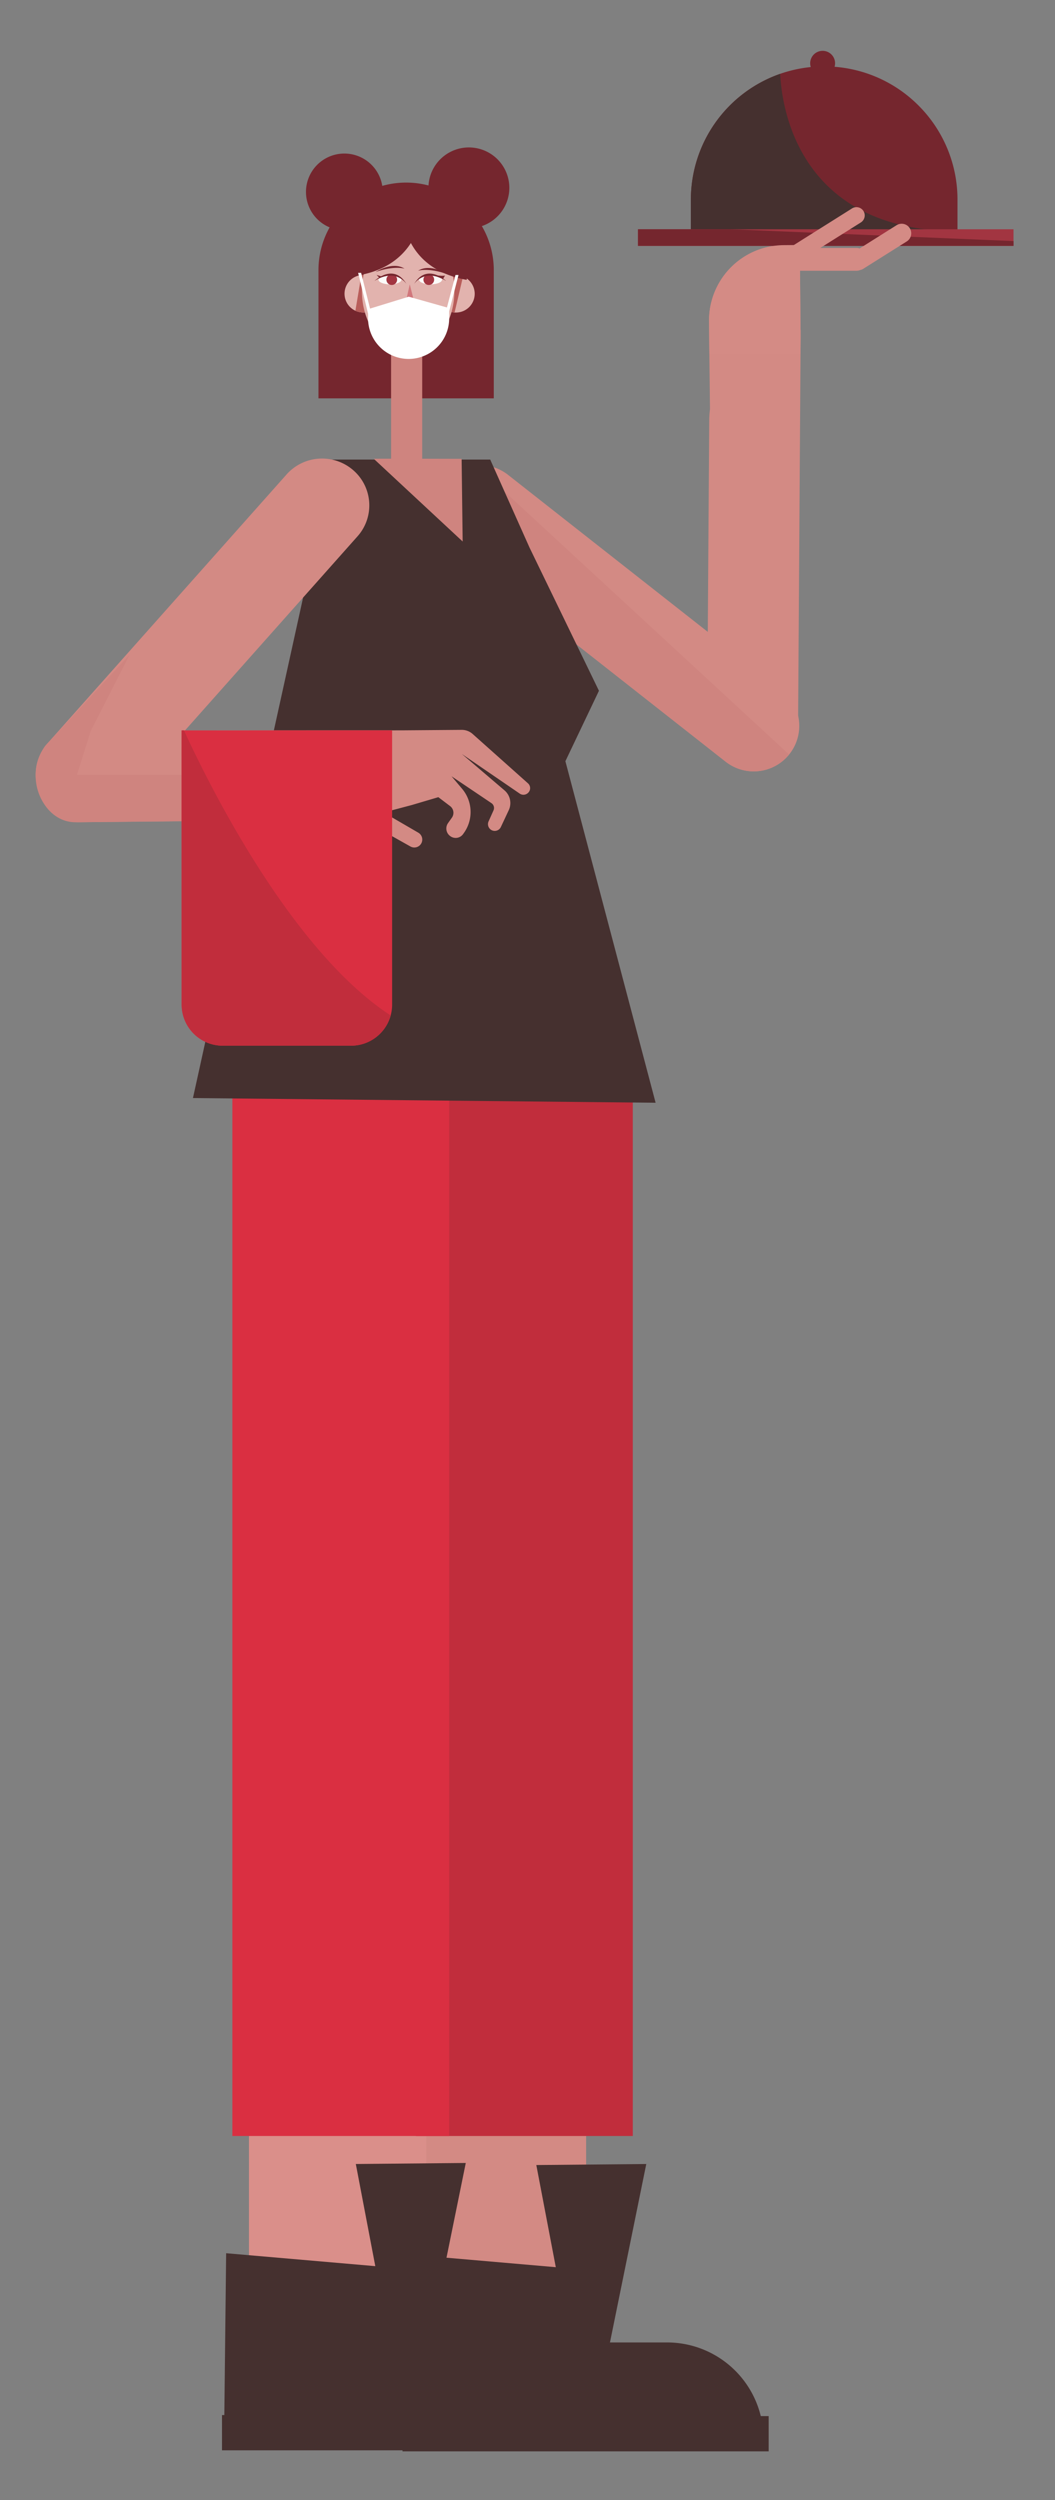 <svg id="Capa_1" data-name="Capa 1" xmlns="http://www.w3.org/2000/svg" viewBox="0 0 1017 2410"><rect x="0" y="0" width="1017" height="2410" fill="#808080" stroke="none"/><title>Mesa de trabajo 36</title><rect x="397" y="1238" width="168" height="998" fill="#d38a84"/><path d="M733.37,2329A93,93,0,0,0,643,2258H588l35-172-106,1,18.78,98.47L392,2173l-1.75,156H388v34H741v-34Z" fill="#45302f"/><path d="M885.36,101.64a128.08,128.08,0,0,0-80.85-37.26h0A12.17,12.17,0,0,0,805,61a12,12,0,0,0-24,0,11.85,11.85,0,0,0,.57,3.64h0A128.4,128.4,0,0,0,666,192.5V223H923V192.5A128.07,128.07,0,0,0,885.36,101.64Z" fill="#75262e"/><path d="M923,223H666V192.5A128.54,128.54,0,0,1,752.11,71.16C753.48,102,768.74,222.13,923,223Z" fill="#45302f"/><path d="M771.78,325.77l-.1,15.23-.1,15.82-.32,48.59-1.68,255L769.37,693l0,4.9a43.84,43.84,0,1,1-87.68-.58l1-146.07,1-146a93.21,93.21,0,0,1,.72-10.78L683.8,341l-.3-31.4a72.64,72.64,0,0,1,71.94-73.32l15.5-.14.78,82.16Z" fill="#d38a84"/><path d="M761.06,726.83l-.38.48a43.87,43.87,0,0,1-61.19,6.89l-168-132.12-95.9-75.39a43.84,43.84,0,1,1,54.19-68.93L637,573.51l116.72,91.76a43.81,43.81,0,0,1,7.37,61.56Z" fill="#d38a84"/><path d="M760.68,727.31a43.87,43.87,0,0,1-61.19,6.89l-168-132.12L529.71,600,459.85,449.36,656.43,631l102.64,94.84Z" fill="#cf847f"/><rect x="615" y="221" width="362" height="16" fill="#a23541"/><polygon points="771.78 325.77 771.72 318.3 771.84 318.3 771.78 325.77" fill="#d38a84"/><path d="M411,1403.09V2230l-171-13V1402S409.48,1402,411,1403.09Z" fill="#da8f8a"/><rect x="401" y="1018" width="209" height="1041" fill="#c12d3c"/><rect x="224" y="1018" width="209" height="1041" fill="#da2f41"/><path d="M411,604a5.12,5.12,0,0,1,1.32.63C411,604.14,410.51,603.92,411,604Z" fill="#c12d3c"/><polygon points="304.19 443 472.56 443 510.46 527.85 577.37 665.88 545.03 733.77 632 1063 186 1058.47 300.22 539.51 304.19 443" fill="#45302f"/><path d="M356,487.15A44.74,44.74,0,0,1,344.63,517l-164,184.53-39.29,44.19L114.08,776.3a45.82,45.82,0,0,1-64.28,4,47.14,47.14,0,0,1-3.57-3.49l0,0a44.83,44.83,0,0,1-.47-60.19l82.17-92.43L276.29,457.3a45.82,45.82,0,0,1,64.28-4A44.84,44.84,0,0,1,356,487.15Z" fill="#d38a84"/><path d="M508.93,755.07l-53.27-47.52a15.83,15.83,0,0,0-10.68-4l-58.05.47h0l-222.06.07-72.82.69-16.53.15c-22.44.22-40.46,20-40.27,44.23A45.65,45.65,0,0,0,45,777.24l0,0A39.37,39.37,0,0,0,75.88,792.6h.36l267.37-2.51,10.13-2.67.73,1.08a36.21,36.21,0,0,0,12.18,11.17l29,16.3a7.66,7.66,0,0,0,10.59-3.22h0a7.67,7.67,0,0,0-3-10.08l-28.78-16.74a14,14,0,0,1-3.61-3L397,776l25.55-7.57,11.68,8.87a8.13,8.13,0,0,1,1.39,10.88l-3.72,5.26A9,9,0,0,0,434.07,806l.18.13A8.75,8.75,0,0,0,446.43,804l.76-1.06a34.75,34.75,0,0,0-1.74-42.59l-10.2-12.08,38.48,25.91a5.65,5.65,0,0,1,2,7L471,791.73a6.51,6.51,0,0,0,11.84,5.43l7.6-16.21a16.1,16.1,0,0,0-4.12-19.08l-41.11-35.08S487.2,755.54,501,765a6.37,6.37,0,0,0,8.08-.74l.1-.1A6.21,6.21,0,0,0,508.93,755.07Z" fill="#d38a84"/><polygon points="977 232.38 977 237 615 237 615 221 704 221 977 232.38" fill="#75262e"/><path d="M877,220h0a9.23,9.23,0,0,0-12.73-2.9l-35.62,22.41a9.49,9.49,0,0,0-3-.51H790.79l39.06-24.58a8,8,0,0,0,2.51-11h0a8,8,0,0,0-11-2.51l-56.11,35.31-9.77.09A72.64,72.64,0,0,0,683.5,309.6l.3,31.4h87.88l.1-15.23-.06-7.47-.54-57.3h54.44a9.31,9.31,0,0,0,3.54-.7,9.09,9.09,0,0,0,3.06-1.22l41.88-26.35A9.23,9.23,0,0,0,877,220Z" fill="#d48b85"/><path d="M559.37,2328A93,93,0,0,0,469,2257H414l35-172-106,1,18.78,98.47L218,2172l-1.75,156H214v34H567v-34Z" fill="#45302f"/><path d="M319,747v43.09L72.85,792.6h-.33c-11.35,0-21.54-5.94-28.41-15.34,0,0,0,0,0,0a49.59,49.59,0,0,1-.39-58.47L125,631,87.42,704.76,74.15,747Z" fill="#cf847f"/><path d="M378,704V968.42A39.55,39.55,0,0,1,338.42,1008H214.7a39.59,39.59,0,0,1-39.59-39.57c0-81.79-.08-262.1,0-264.36h2.25Z" fill="#da2f41"/><path d="M376.61,978.84A39.59,39.59,0,0,1,338.42,1008H214.7a39.59,39.59,0,0,1-39.59-39.57c0-81.79-.08-262.1,0-264.36h2.25C198.43,750.1,278.89,915.29,376.61,978.84Z" fill="#c12d3c"/><path d="M491,181a39,39,0,0,0-77.93-2.21A84.74,84.74,0,0,0,391.5,176h0a84.82,84.82,0,0,0-23,3.18,37,37,0,1,0-50.74,40A84.06,84.06,0,0,0,307,260.5V384H476V260.5a84,84,0,0,0-11.51-42.56A39,39,0,0,0,491,181Z" fill="#75262e"/><path d="M446,522l-1-79.71s-18.37-.07-38-.1V319H377V442.16c-9.67,0-16.48,0-16.66.13Z" fill="#cf847f"/><path d="M457.61,283.18a18.1,18.1,0,0,1-18,18.1h-.08c-.44,0-.87,0-1.3,0a15.09,15.09,0,0,1-1.79-.22,17.05,17.05,0,0,1-3.12-.83,18.11,18.11,0,0,1,0-34,17.05,17.05,0,0,1,3.12-.83,17.41,17.41,0,0,1,3.09-.27,17.79,17.79,0,0,1,6.66,1.28l.22.09A18.09,18.09,0,0,1,457.61,283.18Z" fill="#e2b3ae"/><path d="M368.35,283.18a18.09,18.09,0,0,1-16.47,18l-.68.05v0H351c-.26,0-.51,0-.77,0a18.89,18.89,0,0,1-2.51-.19h-.12a18.09,18.09,0,0,1,.71-35.89,15.23,15.23,0,0,1,1.92-.11h1A18.13,18.13,0,0,1,368.35,283.18Z" fill="#e2b3ae"/><path d="M351.88,301.18l-.68.05v0H351c-.26,0-.51,0-.77,0a18.89,18.89,0,0,1-2.51-.19h-.12a17.89,17.89,0,0,1-5-1.52l5.74-34.37a15.23,15.23,0,0,1,1.92-.11h.47Z" fill="#b85d5a"/><path d="M446.39,266.44l-8.18,34.79a15.09,15.09,0,0,1-1.79-.22,17.05,17.05,0,0,1-3.12-.83v-34a17.05,17.05,0,0,1,3.12-.83,17.41,17.41,0,0,1,3.09-.27,17.79,17.79,0,0,1,6.66,1.28Z" fill="#b85d5a"/><path d="M438,280.5c0,24.45-11.42,45.4-27.64,54.14-1.09.59-2.21,1.12-3.34,1.6A34.83,34.83,0,0,1,393.94,339h-.5A35.24,35.24,0,0,1,377,334.88c-16.47-8.59-28.11-29.7-28.11-54.38,0-32.31,19.95-58.5,44.55-58.5S438,248.19,438,280.5Z" fill="#e2b3ae"/><polygon points="395.02 274.05 390.5 294 400 294 395.02 274.05" fill="#d1777c"/><ellipse cx="375.93" cy="269.57" rx="11.07" ry="4.53" fill="#fbfbf9"/><circle cx="377.65" cy="269.57" r="5.17" fill="#a23541"/><path d="M392,274s-9.92-16.2-31-3.24C361,270.76,379.6,252.94,392,274Z" fill="#75262e"/><path d="M362,262.21s16.15-10.77,28-3.23C390,259,380.31,255.75,362,262.21Z" fill="#75262e"/><path d="M431,264.21s-16.15-10.77-28-3.23C403,261,412.69,257.75,431,264.21Z" fill="#75262e"/><polygon points="365.8 267.87 363 265 367.82 266.56 365.8 267.87" fill="#75262e"/><ellipse cx="415.07" cy="269.57" rx="11.07" ry="4.53" fill="#fbfbf9"/><circle cx="413.35" cy="269.57" r="5.17" fill="#a23541"/><path d="M399,274s9.92-16.2,31-3.24C430,270.76,411.4,252.94,399,274Z" fill="#75262e"/><path d="M406.37,206.63a93.23,93.23,0,0,0-10.13-1.53h0c-2.8.16-5.45.43-8,.81-54,7.85-48.64,60.35-48.64,60.35,30.84-3.64,47.51-18,56.5-32,7.76,14.49,23.17,30,53.74,35.54C449.82,269.84,459.57,217.8,406.37,206.63Z" fill="#75262e"/><path d="M442,265.07h-2.89l-8.26,31.32L394,286l-37.29,11.47L348.12,263h-2.89l9.58,39.4c0,1.26,0,2.73,0,4.37A39.11,39.11,0,0,0,393.89,346h0A39.11,39.11,0,0,0,433,306.89v-6.83Z" fill="#fff"/><path d="M429,265.56,427,269l-11-4.57S425.56,266.7,429,265.56Z" fill="#75262e"/></svg>